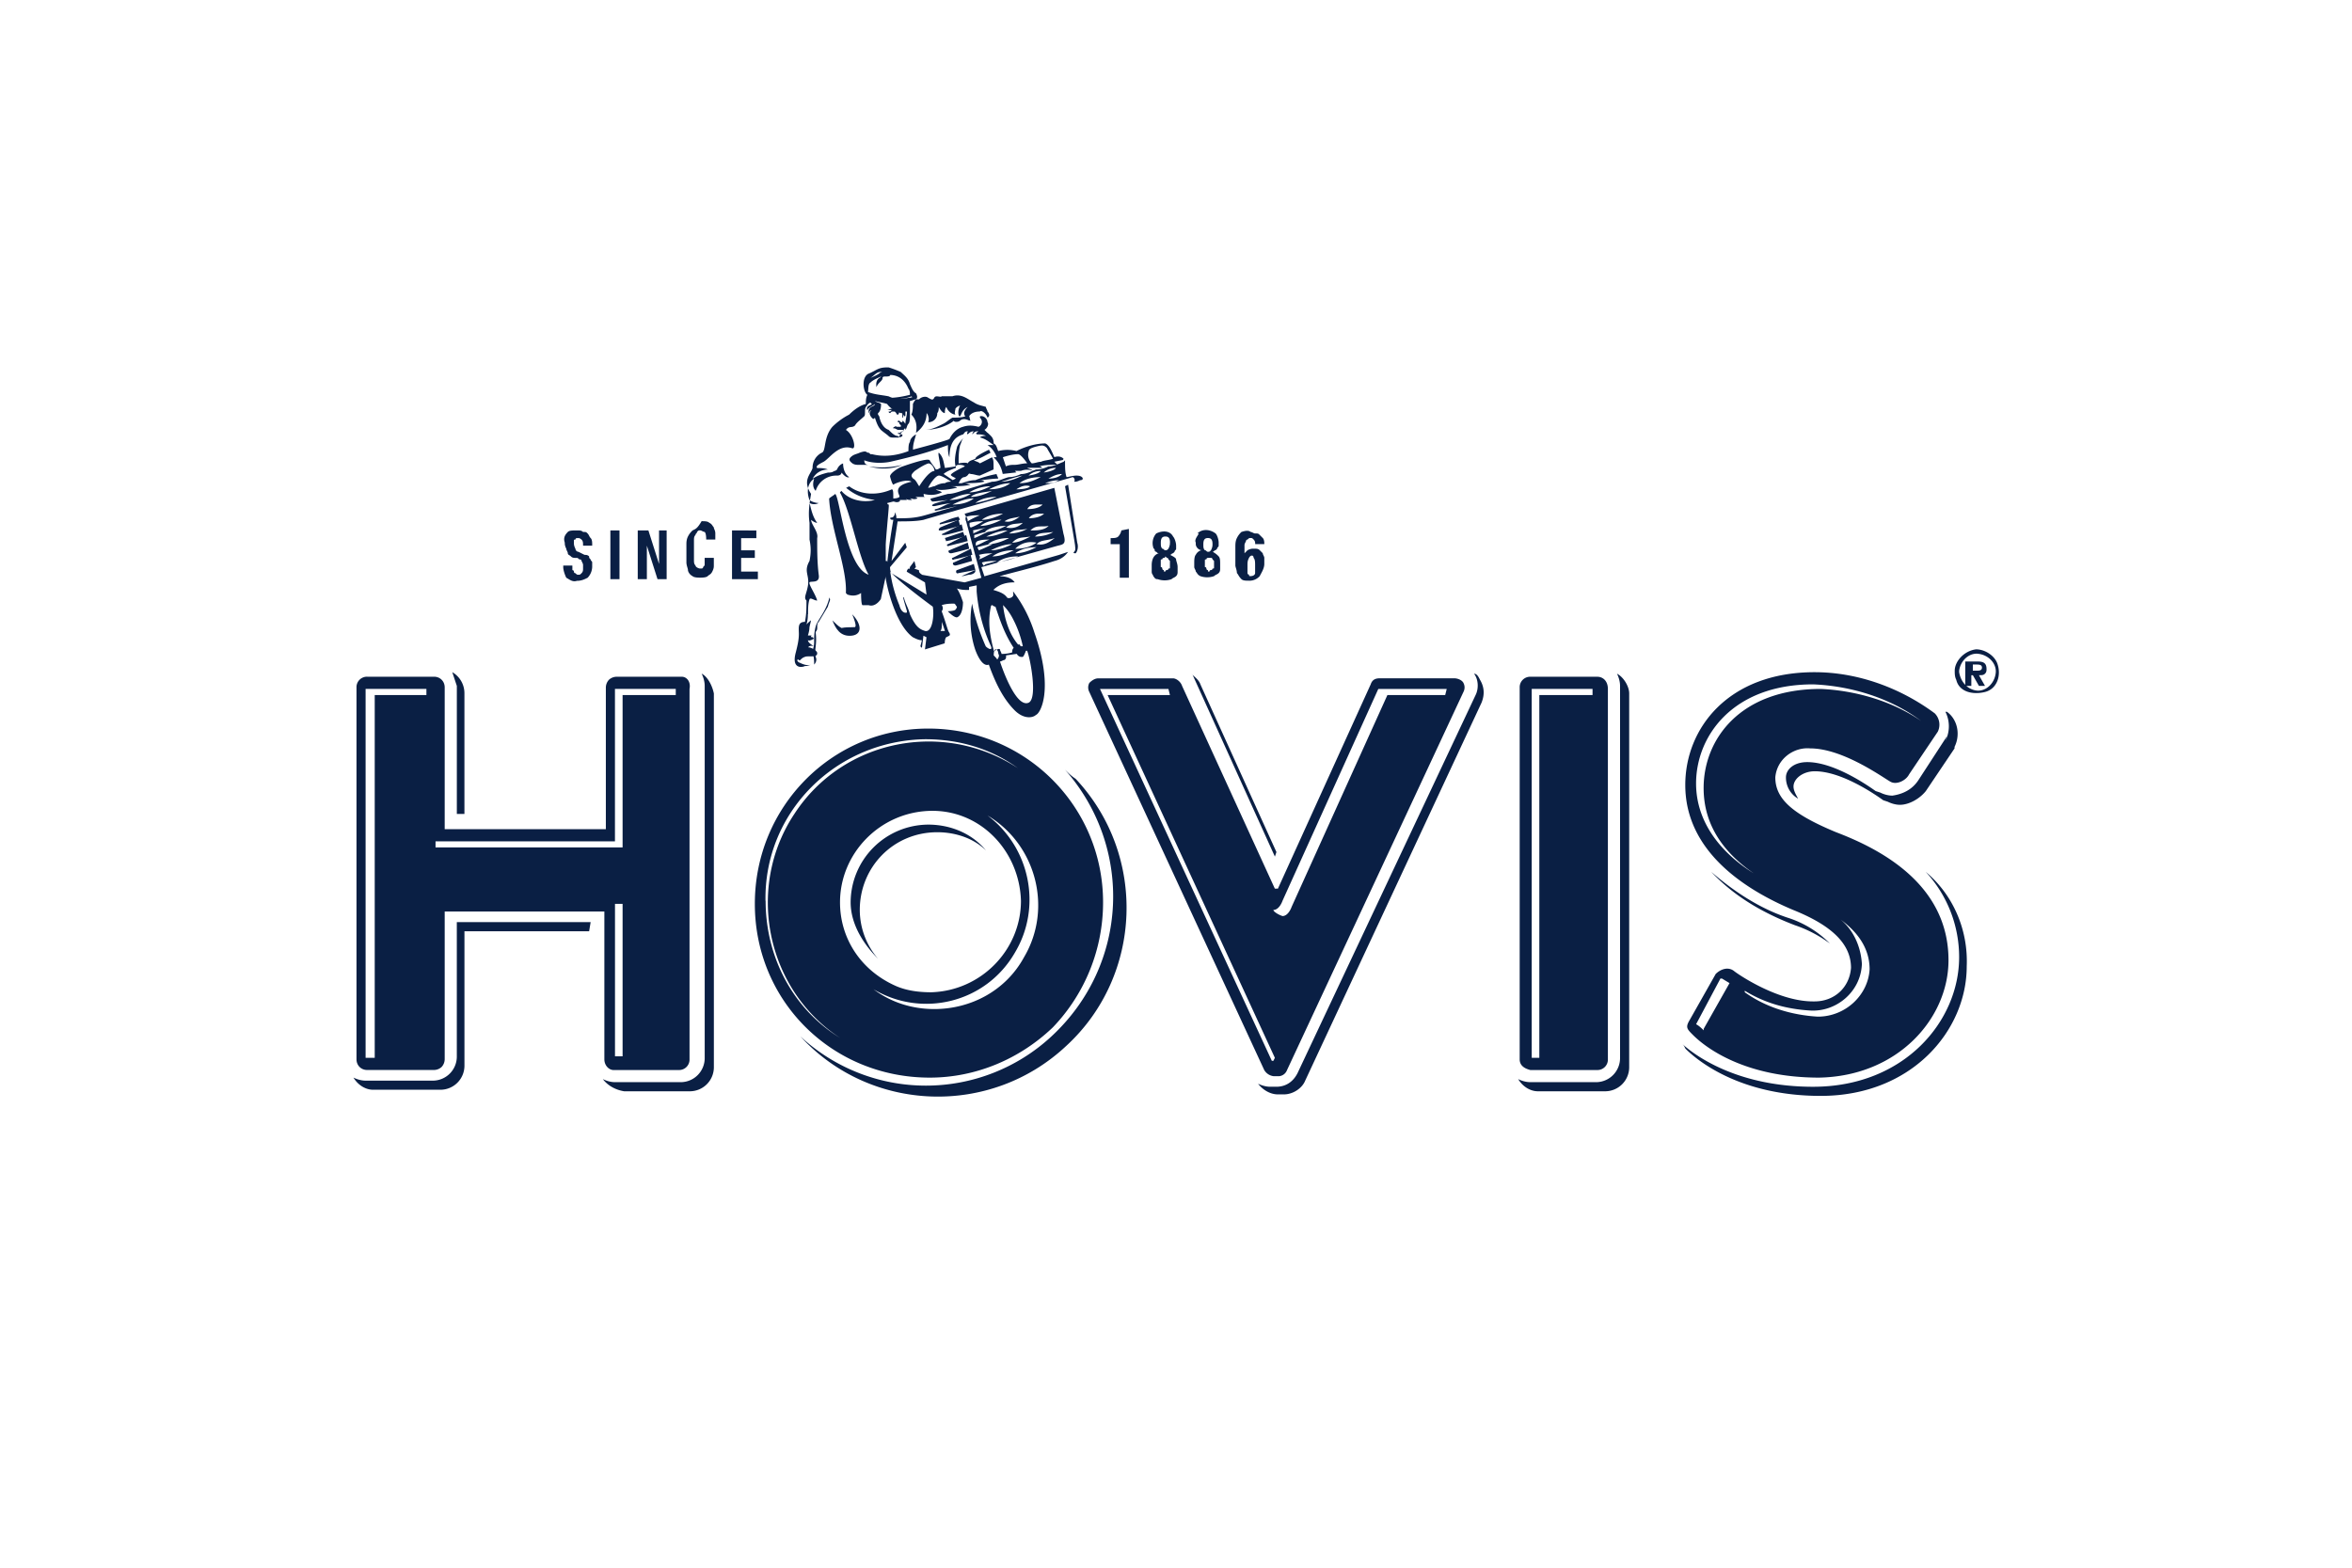 <svg xmlns="http://www.w3.org/2000/svg" xml:space="preserve" version="1.1" viewBox="0 0 115.49 76.996"><style type="text/css">.st0,.st1{fill:#0a1f44}.st1{fill-rule:evenodd;clip-rule:evenodd}</style><path d="M43.113 47.085a3.675 3.675 0 0 1-.895-2.395c0-2.097 1.642-3.817 3.808-3.817.895 0 1.792.3 2.389.898-.672-.823-1.717-1.272-2.838-1.272a3.83 3.83 0 0 0-3.808 3.817c0 .974.524 1.946 1.344 2.769m15.456-13.923 4.032 8.908.075-.225-3.733-8.234c-.075-.225-.298-.373-.448-.525l.074.076m-36.137.525v6.287h.373V34.06a1.195 1.195 0 0 0-.597-1.048l.224.675m73.17 2.47-1.411 2.17c-.298.448-.747.673-1.269.748-.225 0-.448-.075-.597-.15l-.225-.074c-.523-.373-2.091-1.422-3.36-1.422-.672 0-1.045.373-1.045.748-.004.432.223.832.597 1.048-.075-.15-.225-.373-.225-.598 0-.373.448-.748 1.045-.748 1.269 0 2.838 1.048 3.36 1.422l.225.075c.15.075.373.15.597.15.448 0 .97-.3 1.269-.673l1.411-2.097v-.075c.298-.598.15-1.347-.373-1.722h-.075c.225.447.225.975 0 1.422M87.762 45.065c-1.344-.448-2.613-1.272-3.733-2.245 1.12 1.198 2.538 2.022 4.107 2.62a6.27 6.27 0 0 1 1.717.898 5.073 5.073 0 0 0-2.091-1.273m-58.76.223h-6.571v6.587a1.181 1.181 0 0 1-1.162 1.198H17.953c-.225 0-.448-.075-.597-.15.225.373.597.598.97.598h3.285a1.182 1.182 0 0 0 1.195-1.167V45.736h6.122l.074-.448z" class="st0"/><path d="M79.399 33.087c.075.15.15.373.15.598V51.95a1.181 1.181 0 0 1-1.162 1.198h-3.242c-.225 0-.448-.075-.597-.15.225.373.597.598.97.598h3.285a1.182 1.182 0 0 0 1.195-1.167V34.06c0-.373-.299-.823-.599-.973m-44.946 0c.075.15.15.373.15.598V51.95a1.181 1.181 0 0 1-1.162 1.198h-3.242c-.225 0-.448-.075-.597-.15.225.3.597.525 1.045.598h3.211a1.182 1.182 0 0 0 1.195-1.167V34.06c-.075-.373-.298-.823-.597-.973m60.101 9.731a6.156 6.156 0 0 1 1.642 4.192c0 3.144-2.695 6.364-7.168 6.364-3.583 0-5.674-1.422-6.421-2.097.075.075.075.075.15.225.523.525 2.613 2.32 6.644 2.32 4.48 0 7.168-3.219 7.168-6.364.076-1.795-.671-3.517-2.015-4.64m-42.26-5.014c3.36 3.817 3.136 9.581-.672 13.1a9.066 9.066 0 0 1-12.32 0c3.435 3.742 9.332 3.967 13.067.448 3.733-3.444 3.957-9.358.448-13.1-.225-.148-.373-.3-.523-.448M72.381 33.087c.225.3.225.748.075 1.048L63.715 52.7c-.225.448-.597.673-1.045.673h-.298c-.225 0-.448-.075-.597-.15.225.3.597.525.97.525h.298c.448 0 .895-.3 1.045-.673l8.66-18.565c.15-.373.15-.748-.075-1.123-.075-.15-.15-.3-.298-.3m-51.145.15h-3.285 3.285z" class="st0"/><path d="M33.483 33.237h-3.211a.564.564 0 0 0-.373.15.572.572 0 0 0-.15.373v6.962h-7.913V33.76c0-.3-.225-.525-.523-.525h-3.285a.512.512 0 0 0-.523.525v18.265c0 .3.225.525.523.525h3.285a.564.564 0 0 0 .373-.15.572.572 0 0 0 .15-.373v-7.261h7.84v7.261c0 .3.225.525.448.525h3.211a.512.512 0 0 0 .523-.525v-18.19c.073-.375-.152-.599-.375-.6zm-12.47.898H18.4v17.817h-.448V33.835h2.986v.3h.075zm9.558 17.742h-.373v-7.486h.373v7.486zm2.613-17.742h-2.613v7.486h-9.185v-.3h8.81v-7.486h2.986v.3h.002zM95.677 47.16c0-3.742-3.36-5.465-5.518-6.287-2.166-.898-2.986-1.647-2.986-2.695.075-.898.895-1.497 1.717-1.422 1.642 0 3.658 1.497 3.957 1.647.298.15.747-.075.895-.373l1.411-2.097a.794.794 0 0 0-.15-.898c-1.717-1.272-3.808-2.022-5.899-2.022-4.257 0-6.352 2.77-6.352 5.539 0 3.294 2.986 5.166 5.3 6.139 1.861.748 2.838 1.647 2.838 2.844-.075.973-.822 1.647-1.792 1.647h-.075c-1.792 0-3.808-1.422-3.882-1.497-.298-.225-.672-.075-.895.15l-1.269 2.245c-.225.373-.15.448.15.748.672.673 2.613 2.097 6.197 2.097 3.883-.075 6.353-2.92 6.353-5.765zm-12.395-8.683c0-2.32 1.792-4.866 5.749-4.866 1.861.075 3.808.673 5.3 1.797-1.411-.973-3.211-1.497-4.929-1.572-3.957 0-5.749 2.47-5.749 4.866 0 1.872 1.045 3.219 2.464 4.192-1.566-.973-2.835-2.471-2.835-4.417zm1.643 9.806-1.269 2.245v.075c-.075-.075-.225-.225-.373-.3l1.195-2.245h.075c-.002 0 .372.225.372.225zm4.331 1.647c-1.269-.075-2.538-.448-3.583-1.198v-.075c.97.598 2.016.898 3.211.973 1.269.075 2.464-.898 2.538-2.245v-.075c-.075-1.048-.597-1.947-1.411-2.395 1.195.748 1.792 1.647 1.792 2.695-.075 1.272-1.195 2.32-2.538 2.32h-.009zM78.429 33.237h-3.285a.512.512 0 0 0-.523.525v18.265c0 .3.225.448.523.525h3.285a.512.512 0 0 0 .523-.525v-18.19c0-.375-.225-.599-.523-.6zm-.224.898h-2.62v17.817h-.373V33.835h2.986v.3h.007zM54.164 44.316c0-4.716-3.808-8.534-8.587-8.534-4.704 0-8.512 3.817-8.512 8.609s3.808 8.534 8.587 8.534c2.245 0 4.405-.898 6.047-2.47a8.864 8.864 0 0 0 2.465-6.139zm-16.576-.075c-.075-4.342 3.435-7.861 7.84-7.936 1.642 0 3.211.448 4.555 1.422-3.658-2.395-8.587-1.422-10.976 2.245-2.389 3.594-1.411 8.609 2.245 11.004-2.314-1.422-3.658-3.967-3.658-6.737h-.006v.002zm3.659.075c0-2.395 1.941-4.417 4.405-4.492s4.405 1.947 4.48 4.417c0 2.395-1.941 4.417-4.405 4.492-.597 0-1.195-.075-1.717-.3-1.717-.75-2.763-2.321-2.763-4.117zm4.629 5.241c-1.045 0-2.091-.3-2.986-.973 2.389 1.422 5.518.673 6.944-1.797 1.344-2.245.747-5.166-1.344-6.737 2.389 1.422 3.211 4.567 1.792 6.962-.896 1.646-2.614 2.545-4.406 2.545zm17.322 2.994 8.66-18.565c.075-.15.075-.3 0-.448s-.298-.225-.448-.225h-3.658c-.225 0-.373.075-.448.3l-4.555 10.031h-.15l-4.555-9.956c-.075-.225-.298-.373-.448-.373h-3.658c-.15 0-.298.075-.448.225a.474.474 0 0 0 0 .448l8.588 18.565a.62.62 0 0 0 .448.3h.298a.462.462 0 0 0 .374-.302zm-.672-.45h-.075l-8.438-18.265h3.36l.075.3h-3.061L62.6 51.953l-.074.148zm0-7.411c.298 0 .448-.448.448-.448l4.704-10.406h3.36l-.075.3h-2.838l-4.704 10.406s-.15.448-.448.448c-.224-.075-.447-.225-.447-.3z" class="st0"/><path d="M34.005 26.051c-.075.075-.15.15-.225.3s-.075.3-.075.373v.898c0 .15.075.3.075.373s.075.225.225.3c.075.075.298.075.373.075s.298 0 .373-.075.15-.075.225-.225.075-.225.075-.3v-.373h-.45v.3c0 .075 0 .075-.075.15 0 .075-.075.075-.075.075h-.075c-.075 0-.225-.075-.225-.15-.075-.075-.075-.15-.075-.3v-.898c0-.15 0-.225.075-.3 0-.075.075-.075.075-.15.075-.075.075-.075.15-.075s.15.075.225.075c.075.075.075.3.075.373h.448v-.3c0-.15-.075-.225-.075-.3-.075-.075-.075-.15-.225-.225-.075-.075-.225-.075-.373-.075-.223.378-.296.378-.446.454zm-6.123.075c-.15.15-.225.3-.15.525 0 .075 0 .15.075.3 0 .075.075.15.075.225s.075.075.15.15.15.075.298.075c.075 0 .075.075.15.075s.075.075.075.075c.075.15.075.15.075.225v.15c0 .075 0 .15-.075.225s-.075.075-.15.075-.075 0-.15-.075c-.075 0-.075-.075-.075-.075 0-.075-.075-.075-.075-.075v-.225h-.448v.075c0 .15.075.373.15.525.15.075.298.225.523.15.225 0 .373-.075.523-.15a.806.806 0 0 0 .225-.525v-.225c0-.075-.075-.075-.075-.15-.075-.075-.075-.075-.075-.15-.075-.075-.15-.075-.225-.075l-.298-.15a.161.161 0 0 1-.15-.15c-.075-.15-.075-.225-.075-.3v-.075c0-.075 0-.075.075-.075 0-.075.075-.075.075-.075h.075c.075 0 .15.075.15.075.075.075.075.15.075.3h.448v-.075c0-.075 0-.225-.075-.3s-.075-.15-.15-.225-.075-.075-.225-.075c-.075-.075-.15-.075-.298-.075-.224 0-.374 0-.448.075zm33.076 0a.996.996 0 0 0-.223.3c-.075.15-.075.3-.075.448v.898c0 .075.075.225.075.373.075.075.075.15.225.3.075.075.225.075.373.075a.677.677 0 0 0 .523-.225c.075-.15.225-.373.225-.598v-.3c0-.075-.075-.15-.075-.225l-.15-.15c-.076-.075-.151-.075-.3-.075-.075 0-.15 0-.298.075l-.15.15v-.373c0-.075 0-.075.075-.225 0-.075.075-.075.075-.075.075-.075.075-.075.15-.075s.075 0 .15.075.075.15.075.225h.448c0-.075 0-.225-.075-.3l-.15-.15c-.074-.074-.074-.074-.224-.074-.075 0-.15-.075-.225-.075-.077-.075-.227-.075-.449.001zm.597 1.272c.075.075.075.225.075.373v.373c0 .075-.075.15-.225.15-.075 0-.075 0-.075-.075-.075 0-.075-.075-.075-.075v-.373c0-.15 0-.225.075-.373.075-.15.225-.15.225 0zM58.866 26.2c-.075.15-.225.3-.15.448v.075c0 .15.15.3.298.3-.075 0-.225.075-.298.225-.075.075-.075.3-.075.373v.225c0 .075.075.15.075.225.075.075.075.15.225.225.217.075.454.075.672 0 .075-.075.15-.075.225-.15s.075-.15.075-.225v-.225c0-.15 0-.3-.075-.373a1.05 1.05 0 0 0-.298-.225c.075 0 .075-.075.15-.075l.075-.075c0-.075.075-.075.075-.15v-.15c0-.15-.075-.373-.15-.448-.298-.225-.672-.225-.895 0h.071zm.672.524c0 .075 0 .15-.075.3-.075.075-.075.075-.15.075s-.075-.075-.15-.075c-.075-.075-.075-.15-.075-.3 0-.225.075-.3.225-.3s.227.075.225.3zm-.075.674c.075 0 .075.075.075.075l.075.075v.3c0 .075 0 .075-.075.075 0 .075-.075.075-.075.075-.075 0-.075.075-.075.075-.075 0-.075 0-.075-.075-.075 0-.075-.075-.075-.075 0-.075-.075-.075-.075-.075v-.3c0-.075 0-.075.075-.075 0-.075.075-.075.075-.075h.15zM56.775 26.2a.716.716 0 0 0-.15.673c0 .075.075.075.075.15s.075.075.075.075c.075.075.075.075.15.075-.075 0-.225.075-.298.225s-.075.3-.075.373v.3c0 .15.075.15.075.225.075.075.075.15.225.15.217.075.454.075.672 0 .075-.075.15-.075.225-.15s.075-.15.075-.225v-.225c0-.15-.075-.3-.075-.373s-.15-.15-.298-.225c.075 0 .075-.075.15-.075l.075-.075c0-.075.075-.075.075-.15v-.15c0-.15-.075-.373-.15-.448-.154-.299-.527-.299-.826-.15zm.672.449c0 .075 0 .15-.075.3-.075.075-.075.075-.15.075s-.072-.075-.147-.075c-.075-.075-.075-.15-.075-.3 0-.225.075-.3.225-.3s.225.075.225.3h-.003zm-.15.749c.075 0 .075.075.075.075l.075.075v.3c0 .075 0 .075-.075.075 0 .075-.075.075-.075.075-.075 0-.075.075-.075.075-.075 0-.075 0-.075-.075-.075 0-.075-.075-.075-.075 0-.075-.075-.075-.075-.075v-.3c0-.075 0-.075.075-.075 0-.075.075-.075.075-.075.075 0 .075-.075.075-.075l.075.075zm-21.353-1.347v2.395h1.27v-.373h-.822V27.4h.672v-.373h-.672v-.598h.747v-.375l-1.195-.003zm19.114 0c0 .075-.075.225-.15.3s-.225.075-.298.075h-.075v.3h.448v1.647h.448v-2.395l-.373.073zm-22.697 0v1.647l-.523-1.647h-.523v2.395h.448v-1.647l.523 1.647h.448v-2.395h-.373zm-2.39 2.395h.448v-2.395h-.448v2.395z" class="st1"/><path d="M43.86 20.062c-.15 0-.225.075-.298.075h.298c-.075 0-.075 0-.15.075h-.075c0 .075.075.075.075.075l.075-.075h.15l.075.075s0 .075.075.075.075-.225.075-.3c-.076-.075-.226-.075-.3 0m4.629 1.197-.15-.15c.15-.075.225-.3.15-.373 0-.15-.15-.3-.298-.3-.075 0-.075 0-.075.075.225.225 0 .448-.075.448-.298-.075-.523-.075-.747 0-.298.075-.523.3-.672.598-.075.075-1.792.525-1.792.525 0-.3.075-.448.15-.748-.15.075-.298.225-.298.373-.075.075-.075.3-.075.448-.597.225-1.195.3-1.792.15h-.075c-.075-.075-.075-.075-.15-.075-.075-.075-.15-.075-.373 0-.15.075-.298.075-.448.225-.075.075-.075.15 0 .225s.15.15.373.15h.523c-.225 0-.225-.15-.225-.225.373.15.895.15 1.269.075.97-.225 1.861-.448 2.838-.823 0 .225 0 .448.075.598 0-.898.448-1.048.672-1.123.075-.075.075-.15.225-.15 0 .075-.075.075 0 .15.075-.075.15-.15.298-.15-.075.075-.075.15-.075.15l.075-.075c.075-.075.15-.075.225-.075-.075.075-.15.075-.075.15.15 0 .298 0 .448.075-.075 0-.225 0-.298.075.298.075.448.225.672.373h-.299c.225.15.373.373.448.598h-.15c.225.225.373.448.448.823l.672-.075-.075-.075h.298a.82.82 0 0 1 .597 0c-.075-.075-.15-.075-.298-.15h.747c-.075-.075-.075-.075-.15-.075.298-.075.597-.075.895-.075l-.15-.15.373-.075c.075 0 .075-.075.075-.075-.075-.075-.225-.15-.448-.075-.075-.15-.225-.598-.448-.673-.448 0-.97.15-1.411.373a1.808 1.808 0 0 0-.895 0c-.075-.15-.075-.3-.225-.373 0-.3-.15-.373-.298-.525m2.018.903c0-.075.075-.15.373-.225s.373-.075.523.075c.075.15.225.373.298.525-.225.075-.448.075-.597.15-.15 0-.298.075-.448.075a.586.586 0 0 1-.149-.6m-.523.15c.15 0 .448.448.448.448-.225 0-.448.075-.597.075-.148 0-.298 0-.448.075l-.15-.448c.227-.075.525-.15.747-.15m-9.938 8.461c-.075.3-.075.448-.075.748s-.075.3-.075.598c.075.15.075.373.075.525.075-.075.15-.225.075-.373-.075-.373.075-.598 0-1.198 0-.075.075-.075.075-.225s0-.225.075-.3l.448-.748c.075-.3.15-.3.075-.448-.151.672-.598 1.121-.673 1.421" class="st0"/><path d="M39.678 30.168c0-.3 0-.525.075-.748.075-.075.225.075.373.075-.075-.3-.448-.823-.373-.898s.523.075.448-.373c-.075-.598-.075-1.198-.075-1.797.075-.3-.298-.673-.298-.898.075.075.225.15.298.15-.225-.3-.298-.673-.373-.973a.474.474 0 0 0 .448 0c-.15 0-.373-.075-.448-.15-.075-.15-.225-.748.225-1.048-.075.225-.075.448.075.598a1.052 1.052 0 0 1 1.045-.748c.225 0 .225-.15.225-.15s.225.3.373.225c-.225-.15-.298-.448-.298-.673-.225.075-.298.3-.298.3s-.075.075-.15.075c-.075.075-.225.075-.298.075-.298.075-.523.15-.747.3a.82.82 0 0 1 .747-.448c-.15-.075-.373-.075-.523-.075-.075-.075 0-.15.298-.3s.747-.898 1.411-.673c.225.075.075-.673-.298-.898.15-.225.298-.075.448-.225.075-.15.298-.3.448-.448.075-.075 0-.3.075-.448.075-.075.075-.15.225-.225l-.075-.075.15.15c-.075.075-.298.075-.225.3.075-.15.298-.225.373-.3 0 .15-.373.075-.298.448.075-.15.075-.15.15-.15-.075 0-.075.075-.075.075-.075.075 0 .225.075.3s.075.075.15 0c.075.225.15.448.298.598.075.075.298.225.373.3s.15.075.298.075h.15c.075 0 .075 0 .075-.075.075-.075.075-.15.15-.225l.075-.075c0-.075.075-.075.075-.075v.075c.075-.075.075-.225.15-.3s.075-.3.075-.373v-.753c.075 0 .225-.075.298-.075.075-.075.075-.15 0-.3-.15-.075-.225-.3-.298-.448-.075-.3-.298-.448-.448-.598a5.17 5.17 0 0 0-.597-.225h-.075c-.448 0-.523.15-.895.3-.373.15-.298.898-.075 1.048-.075.15-.075.3-.075.448-.298.075-.597.3-.822.525-.298.15-.597.373-.822.598-.448.525-.298 1.198-.523 1.272a.824.824 0 0 0-.448.748c-.075.3-.523.598-.075 1.272-.075.448-.15.898-.075 1.422v.823c.075.373.075.673 0 1.048-.298.525 0 .673-.075 1.198-.075.448-.225.598-.075.748 0 .373 0 .673-.075 1.048-.373 0-.298.3-.298.598s-.075.598-.15.898c-.225.823.298.748.448.673.075 0 .15 0 .298-.075-.15.075-.373 0-.523-.075-.225-.075-.15-.225-.075-.15s.075-.075.298-.15c.15-.075.672.075.597-.225-.075-.15-.448-.3-.448-.225.075-.15.298-.075.298-.075s-.298-.15-.298-.3c.075.075.298-.075.298-.075-.075-.075-.075-.075-.15-.075 0-.075.075-.075 0-.075h-.15s.075-.225.075-.373c0-.075.075-.3.075-.373-.373.3-.15.3-.15-.3l.008.003zm4.631-9.656v.225c-.075 0-.075 0-.15-.075-.075 0-.075 0-.075.075.075 0 .075 0 .075.075l.075.075v.075h-.225s0-.075-.075 0c0 0-.075 0-.075.075h.075l.15.075h.225c.075 0 .075.075 0 .075s-.075.075-.15.075h-.075c0 .075.225.075.225.075v.075c-.075.075-.15.075-.225 0-.15 0-.298-.15-.448-.3-.225-.075-.373-.3-.448-.598 0-.075-.075-.15-.075-.15v-.075s.15-.075.15-.448c-.075-.075-.225-.075-.298-.15.225.075.373.075.597.15.15.225.448.373.672.448.075 0 .075 0 .075.075v.15c.075 0 0-.075.075-.15v.075c.075 0 .075 0 .075-.075v-.151h.075c0 .225-.075.373-.075.598-.075-.075-.075-.15-.225-.15h.075v-.149zm-1.047-2.247c.075 0 0 .075 0 0-.15.15-.373.225-.523.3.226-.15.299-.3.523-.3zm-.522.525c.15-.15.373-.225.523-.3 0 .075-.298.075-.225.525.075-.225.298-.3.298-.448 0-.075.075-.075.15-.075s.225 0 .225-.075c.448 0 .747.3.895.673.075.075.075.225.075.3-.298.075-.672.15-1.045.15.373.075.747.075 1.12-.075l.075.075c0-.075-.075 0-.225 0-.298.075-.672.075-.97-.075-.373-.075-.672-.075-1.045-.225v.075c.075-.075 0-.448.149-.525zm-.074 4.116c.523.15 1.12.15 1.642-.075a4.13 4.13 0 0 1-1.642.075m4.479-2.245c.075-.075.15-.075.225-.075s.225.075.298.075c-.075-.075-.15-.225-.225-.225-.225.075-.448.075-.672.075-.15.075-.298.225-.448.3-.298.15-.597.3-.895.3.448 0 1.045-.15 1.411-.448 0 .075.225.075.298 0m-.073 4.715c-.373.075-.672.225-.895.3 0 0-.075.075 0 .075l.97-.225-.075-.15z" class="st0"/><path d="M41.993 30.767c.075.075-.298 0-.672.075-.15-.075-.298-.225-.448-.373.15.373.373.823.97.748.523-.075.448-.598 0-1.048.076.149.226.598.15.598m4.256-4.716c.075 0 .895-.225.895-.225l-.075-.3-.895.374-.075.075v.075l.15.001m.299.673c-.075 0-.075.15.075.075l.895-.225-.075-.3-.895.45" class="st0"/><path d="M46.474 26.574c.075 0 .895-.225.895-.225l-.075-.225-.895.3c0 .002.075.225.075.15M46.399 26.275c.075 0 .895-.225.895-.225l-.075-.3-.895.448c-.075 0-.075.075-.075.075h.15" class="st0"/><path d="M52.894 23.356c-.225 0-.448.075-.523.075-.075-.225-.075-.448-.075-.823l-.075.075c-.225.075-.448.225-.747.225-.15.075-.373.15-.597.15-.225.075-.448.225-.747.225-.15.075-.373.15-.597.15-.298.075-.523.225-.822.225l-1.492.448c-.225.075-.448.15-.672.15l-.822.225c-.075 0 0 .15.075.15s.747-.075.747-.075-.672.15-.747.225 0 .075.075.075.298-.075.822-.15c-.298.075-.448.225-.747.3-.075 0-.075.075 0 .075l1.045-.225-1.569.448c-.523.15-.895.15-1.411.15 0-.075 0-.15-.075-.3 0 .075 0 .15-.075.225s-.15 0-.15.075.075.075.15.075a33.26 33.26 0 0 0-.298 2.097c0-.075 0-.075-.075-.075v-.748c0-.3.15-1.797.15-1.947v-.075c-.075 0-.075-.075-.075-.075l.298-.075c.075 0 .15.075.298 0 .075-.075 0-.075 0-.075h.373l-.075-.075c.075.075.225.075.298.075s-.075-.075-.075-.075c.15 0 .15.075.373 0-.075-.075-.15-.075-.075-.075h.448c-.075 0-.075-.075-.075-.15.298.075.597.075.895-.075-.075-.075-.225-.075-.298-.15.298.075.672 0 1.045-.075-.075-.075-.298-.075-.373-.075.373 0 .747 0 1.045-.075-.075 0-.225-.075-.298-.075.298 0 .672 0 .97-.075-.075-.075-.15-.075-.298-.075.298 0 .672-.075.97-.075 0-.075-.075-.15-.075-.225a5.355 5.355 0 0 0-1.045.3c-.225 0-.448.075-.672.15h-.15c.075-.15.15-.3.298-.3.225-.075.15-.225.298-.15.15 0 .298.075.448.075l.672-.3c0-.448 0-.448-.075-.598l-.597.3c-.075-.075-.15-.075-.298-.15.298-.075.523-.225.822-.373l-.075-.15s-.672.3-.672.448c-.15.075-.298.075-.373.225-.075-.075-.448 0-.448 0 0-.3 0-.598.075-.898.075-.15.075-.3.225-.373-.15.075-.298.3-.373.448-.075.3-.15.673-.075.973l-.523.075c-.075-.3-.075-.525-.298-.748-.075 0 .075.525.075.748-.075 0-.075.075-.225.075-.075-.15-.225-.3-.298-.448s-1.12.225-1.344.3c-.225.075-.672.373-.597.525 0 0 .075.3.15.373.075-.075.672-.3.895-.15-1.045.225-.523.673-.597.748-.073.075-.298.075-.298.075 0-.3 0-.448-.075-.448-.672.3-1.492.3-2.091-.15l-.15.075c.448.373.895.525 1.411.598-.597.15-1.269 0-1.642-.448l-.075.075c.523.898.895 3.144 1.411 4.042-1.12-.373-1.411-3.817-1.642-3.967-.075.075-.225.15-.298.225.075 1.497.895 3.444.822 4.641l.075.075c.225.075.448.075.672-.075 0 .075 0 .598.075.598h.298c.225.075.448-.075.597-.3l.225-1.048v-.075c.075.598.523 2.395 1.344 2.995.15.075.298.15.448.15l-.075.3.075.075.075-.598.15.075-.075.598.97-.3s0-.225.075-.3c.15-.075.225-.075.15-.225-.075-.075-.15-.448-.373-1.048a.233.233 0 0 0 0-.3c.225-.075.448-.075.597-.075.075 0 .075.075.15.15 0 .075-.075.15-.075.15-.075.075-.448.075-.373.075.075.075.298.3.448.3.225-.075.298-.448.298-.748-.075-.225-.15-.448-.298-.673.225.075.373.075.597.075v-.15l.373-.075v.3c.075.898.298 1.797.672 2.62.15.3-.075.225-.225.075a9.803 9.803 0 0 1-.672-2.097 4.536 4.536 0 0 0 .15 2.245s.298.898.672.748c.298.823.672 1.647 1.269 2.245.448.448.895.373 1.045.225.225-.075.895-1.272-.075-4.042a6.54 6.54 0 0 0-1.045-2.022v.075c.075.225-.225.3-.298.225-.15-.225-.448-.3-.672-.373.298-.3.672-.373 1.045-.373-.15-.225-.448-.3-.747-.3.225-.075 1.792-.448 2.695-.748.298-.075.523-.225.672-.448l-.448.15-3.658 1.048-.15-.448 3.733-1.048c.298-.075.448-.075.298-.598l-.448-2.249-4.405 1.272.075.15c.225-.075.448-.075.672-.075 0 0-.373.15-.597.3v-.075c-.075-.3-.15-.075-.075.075l.747 2.77-.822.225-2.091-.373c-.075-.075-.15-.075-.15-.225l-.224-.075.075-.075-.075-.3-.225.3v.075H44.6c-.075.075-.075.15-.075.15l.895.525.075.598-1.717-1.048c-.075-.075-.075-.3-.075-.3l.822-.973-.075-.225-.672.898.298-1.947c.448 0 .895 0 1.269-.075.225-.075 7.093-2.022 7.318-2.097.075 0 .15.15.075.225.075 0 .15 0 .298-.075.225 0 .15-.225-.15-.225m-5.954-.379c0-.075 0-.15.15-.15.075 0 .225 0 .298.075 0 0-.822.373-.672.448.075.075.15.075.225.15l-.15.075-.448-.3c.148-.148.597-.298.597-.298m-.822.375c.15 0 .597.3.597.3s-.225 0-.298.075c-.225 0-.373.075-.523.15-.075 0-.225.075-.298.075-.075.073.297-.6.522-.6m-1.194-.225c.225-.15.448-.3.672-.373.15 0 .298.225.298.373-.298 0-.747.748-.747.748-.075-.075-.15-.3-.298-.373-.15-.15-.075-.225.075-.375m3.88 9.059c0-.075 0-.225.075-.3.075 0 .15.075.15.225.075.075 0 .225-.075.3.075 0-.075-.15-.15-.225m1.642-.225c.15.373.523 2.32.075 2.545-.672.3-1.411-2.022-1.411-2.022.075 0 .15-.075.225-.075.075-.075.075-.075.075-.225l.523-.075s.075.15.225.15h.075c.075-.075.15-.3.15-.3h.075m-.674-1.495c.204.403.354.831.448 1.272h-.075c-.075 0-.075-.15-.15-.075-.448-.525-.672-1.272-.747-1.947.225.225.374.45.524.75m-1.121-.673c0-.075.075-.075.075-.075a.23.23 0 0 0 .15.075c.225.673.448 1.347.895 2.022-.075.075-.075.15-.075.225-.225.075-.523.075-.523.075 0-.075-.075-.15-.075-.225-.075-.075-.225.075-.298.075-.224-.825-.297-1.499-.149-2.172m.299-2.171c.298-.225.672-.3 1.045-.3-.298.15-.672.225-1.045.3m.747-.973c.298-.3.448-.225.895-.3-.299.15-.597.3-.895.3m1.195 0c-.298.225-.672.3-1.045.3.296-.3.67-.375 1.045-.3m-1.345-.45c.298-.225.448-.15.895-.225-.297.15-.595.225-.895.225m0 .225c-.298.15-.672.3-1.045.3.298-.225.671-.3 1.045-.3m.15.3c-.298.15-.672.3-1.045.3.298-.15.671-.3 1.045-.3m.075.3c-.298.15-.672.3-1.045.3.296-.225.67-.3 1.045-.3m.073.148c.298-.225.672-.3 1.045-.3-.297.15-.67.3-1.045.3m1.047-.448c.225-.225.448-.15.895-.3-.298.225-.523.373-.895.3m-.075-.375c.225-.225.448-.15.895-.225-.225.15-.597.225-.895.225m-.225-.298c.298-.3.523-.15.895-.225-.223.225-.595.225-.895.225m-.074-.6c.075-.15.298-.225.448-.225h.298c-.15.15-.447.225-.746.225m.372-.674h.298s-.15.225-.747.225c.076-.15.226-.225.449-.225m-1.493 1.124c.298-.225.448-.15.822-.225a.843.843 0 0 1-.822.225m.075.15c-.298.15-.672.3-1.045.3.296-.15.67-.3 1.045-.3m.596-.675c-.225.15-.448.3-.747.225.224-.15.374-.15.747-.225m-.671.45c-.298.15-.672.3-1.045.3.223-.225.67-.3 1.045-.3m-.15-.599c-.298.15-.672.3-1.045.3.298-.225.671-.3 1.045-.3m-1.643.449c.298-.075.448-.075.672-.075 0 0-.373.225-.597.3-.075 0-.075-.075-.075-.225m1.569-.149c-.298.15-.672.3-1.045.3.298-.225.672-.3 1.045-.3m-1.411.524c.298-.075.448-.075.672-.15-.225.075-.448.225-.672.3.073-.075 0-.15 0-.15m.073.225c.298-.075.448-.15.672-.15-.225.075-.448.225-.672.3v-.15m.075.374.075-.075c.225-.075.373-.075.597-.075-.225.075-.448.225-.672.3v-.15m.074.225c.298-.075.523-.15.747-.15 0 0-.448.225-.672.3l-.075-.15m.075.375c.298-.075.448-.075.672-.075-.225.075-.448.225-.672.3.075-.076.075-.15 0-.225m.15.374c.298-.075.448-.075.747-.075l-.523.15c-.075 0-.075.075-.15.075l-.074-.15m-1.964 2.916.15.448h-.225c.074-.073.074-.223.075-.448m-.448-.749c.075.373 0 1.272-.373 1.198-.225-.075-.448-.15-.747-.823-.075-.3-.225-.525-.298-.823-.075-.075 0 .15.15.673 0 .075 0 .075-.075.075s-.225-.075-.298-.373a6.746 6.746 0 0 1-.448-1.647c.447.523 2.089 1.722 2.089 1.72m5.302-6.661s-.075.15-.597.225a.846.846 0 0 1 .597-.225m-.896.224c-.298.15-.672.3-1.045.3.297-.075.671-.225 1.045-.3m-1.568.525c-.298.15-.672.3-1.045.3.373-.225.746-.3 1.045-.3m-2.016.673c.298-.15.672-.3 1.045-.3a1.923 1.923 0 0 1-1.045.3m2.091-.448c-.298.15-.672.3-1.045.3.223-.225.745-.225 1.045-.3m-1.941.673c.298-.15.672-.3 1.045-.3-.298.225-.672.3-1.045.3m1.119-.075c.298-.225.672-.3 1.045-.3-.373.15-.672.225-1.045.3m.672-.673c.298-.15.672-.3 1.045-.3-.298.225-.672.3-1.045.3m1.344 0c.225-.15.448-.225.672-.15-.001 0-.074.15-.672.15m.149-.3c.298-.225.672-.3 1.045-.3-.298.15-.596.3-1.045.3m1.793-.749s-.075.15-.597.225a.846.846 0 0 1 .597-.225m-.449.749h-.075c.211-.093.441-.144.672-.15-.148.075-.223.15-.597.15m.075-.225c.15-.075.373-.225.672-.225-.15.15-.373.225-.672.225m-4.853 3.518c-.075 0-.075.15.075.15.075 0 .895-.225.895-.225l-.075-.3-.895.375" class="st0"/><path d="M46.996 27.996c-.075 0-.075.225.075.15l.822-.15-.075-.3-.822.3m5.451-4.192-.15.075.448 2.62c.075.448.075.525 0 .598-.075.075 0 .075.075.075.075-.075.15-.3.075-.525l-.448-2.843m-5.674 3.594c-.075 0 0 .15.075.075.075 0 .895-.225.895-.225l-.069-.3-.895.448" class="st0"/><path d="M46.839 27.623c-.075 0-.075.15.075.15.075 0 .822-.225.822-.225l-.075-.3-.822.375m1.047.373-.672.3c.15 0 .298-.075.448-.075.297-.075.224-.225.224-.225m-3.06-8.159c0 .15 0 .373-.075.525.225.225.298.525.225.898.298-.225.523-.525.523-.973.075.075.15.3.075.448a.43.43 0 0 0 .448-.411v-.037c.075-.075.075-.225.075-.3 0 0 .15.3.298.3 0-.075 0-.225.075-.3.075.225.298.373.448.373-.075-.075 0-.225 0-.3.075-.075.075-.075.225-.15-.15.3-.075.598 0 .525s.075-.3.373-.448c-.298.3-.15.448 0 .598.075.075.15.075.075-.15.15-.225.448-.225.523-.225.075-.075.298.075.373.3.15-.075.075-.225 0-.3 0-.075-.075-.15-.075-.225-.225-.075-.373-.075-.597-.225-.298-.15-.597-.448-1.045-.3h-.523c-.075.075-.298-.075-.373.075s-.15.075-.298 0c-.075-.075-.298-.075-.448.075h-.15c-.077.079-.077.079-.152.227M97.021 31.89c.448 0 .895.3 1.045.673.225.598 0 1.272-.597 1.422s-1.269 0-1.411-.598c-.075-.15-.075-.3-.075-.448 0-.448.448-.973 1.045-1.048h-.007zm0 2.02c.448.075.895-.3.97-.823.075-.448-.298-.898-.822-.973-.448-.075-.895.3-.97.823v.075c.075.45.374.823.822.898zm-.373-1.422h.448c.298 0 .448.075.448.373 0 .075 0 .15-.075.225s-.15.075-.298.075l.298.525h-.298l-.298-.525h-.075v.525H96.5v-1.198h.148zm.447.449c.075 0 .225 0 .225-.15s-.15-.15-.298-.15h-.15v.3h.223z" class="st0"/></svg>